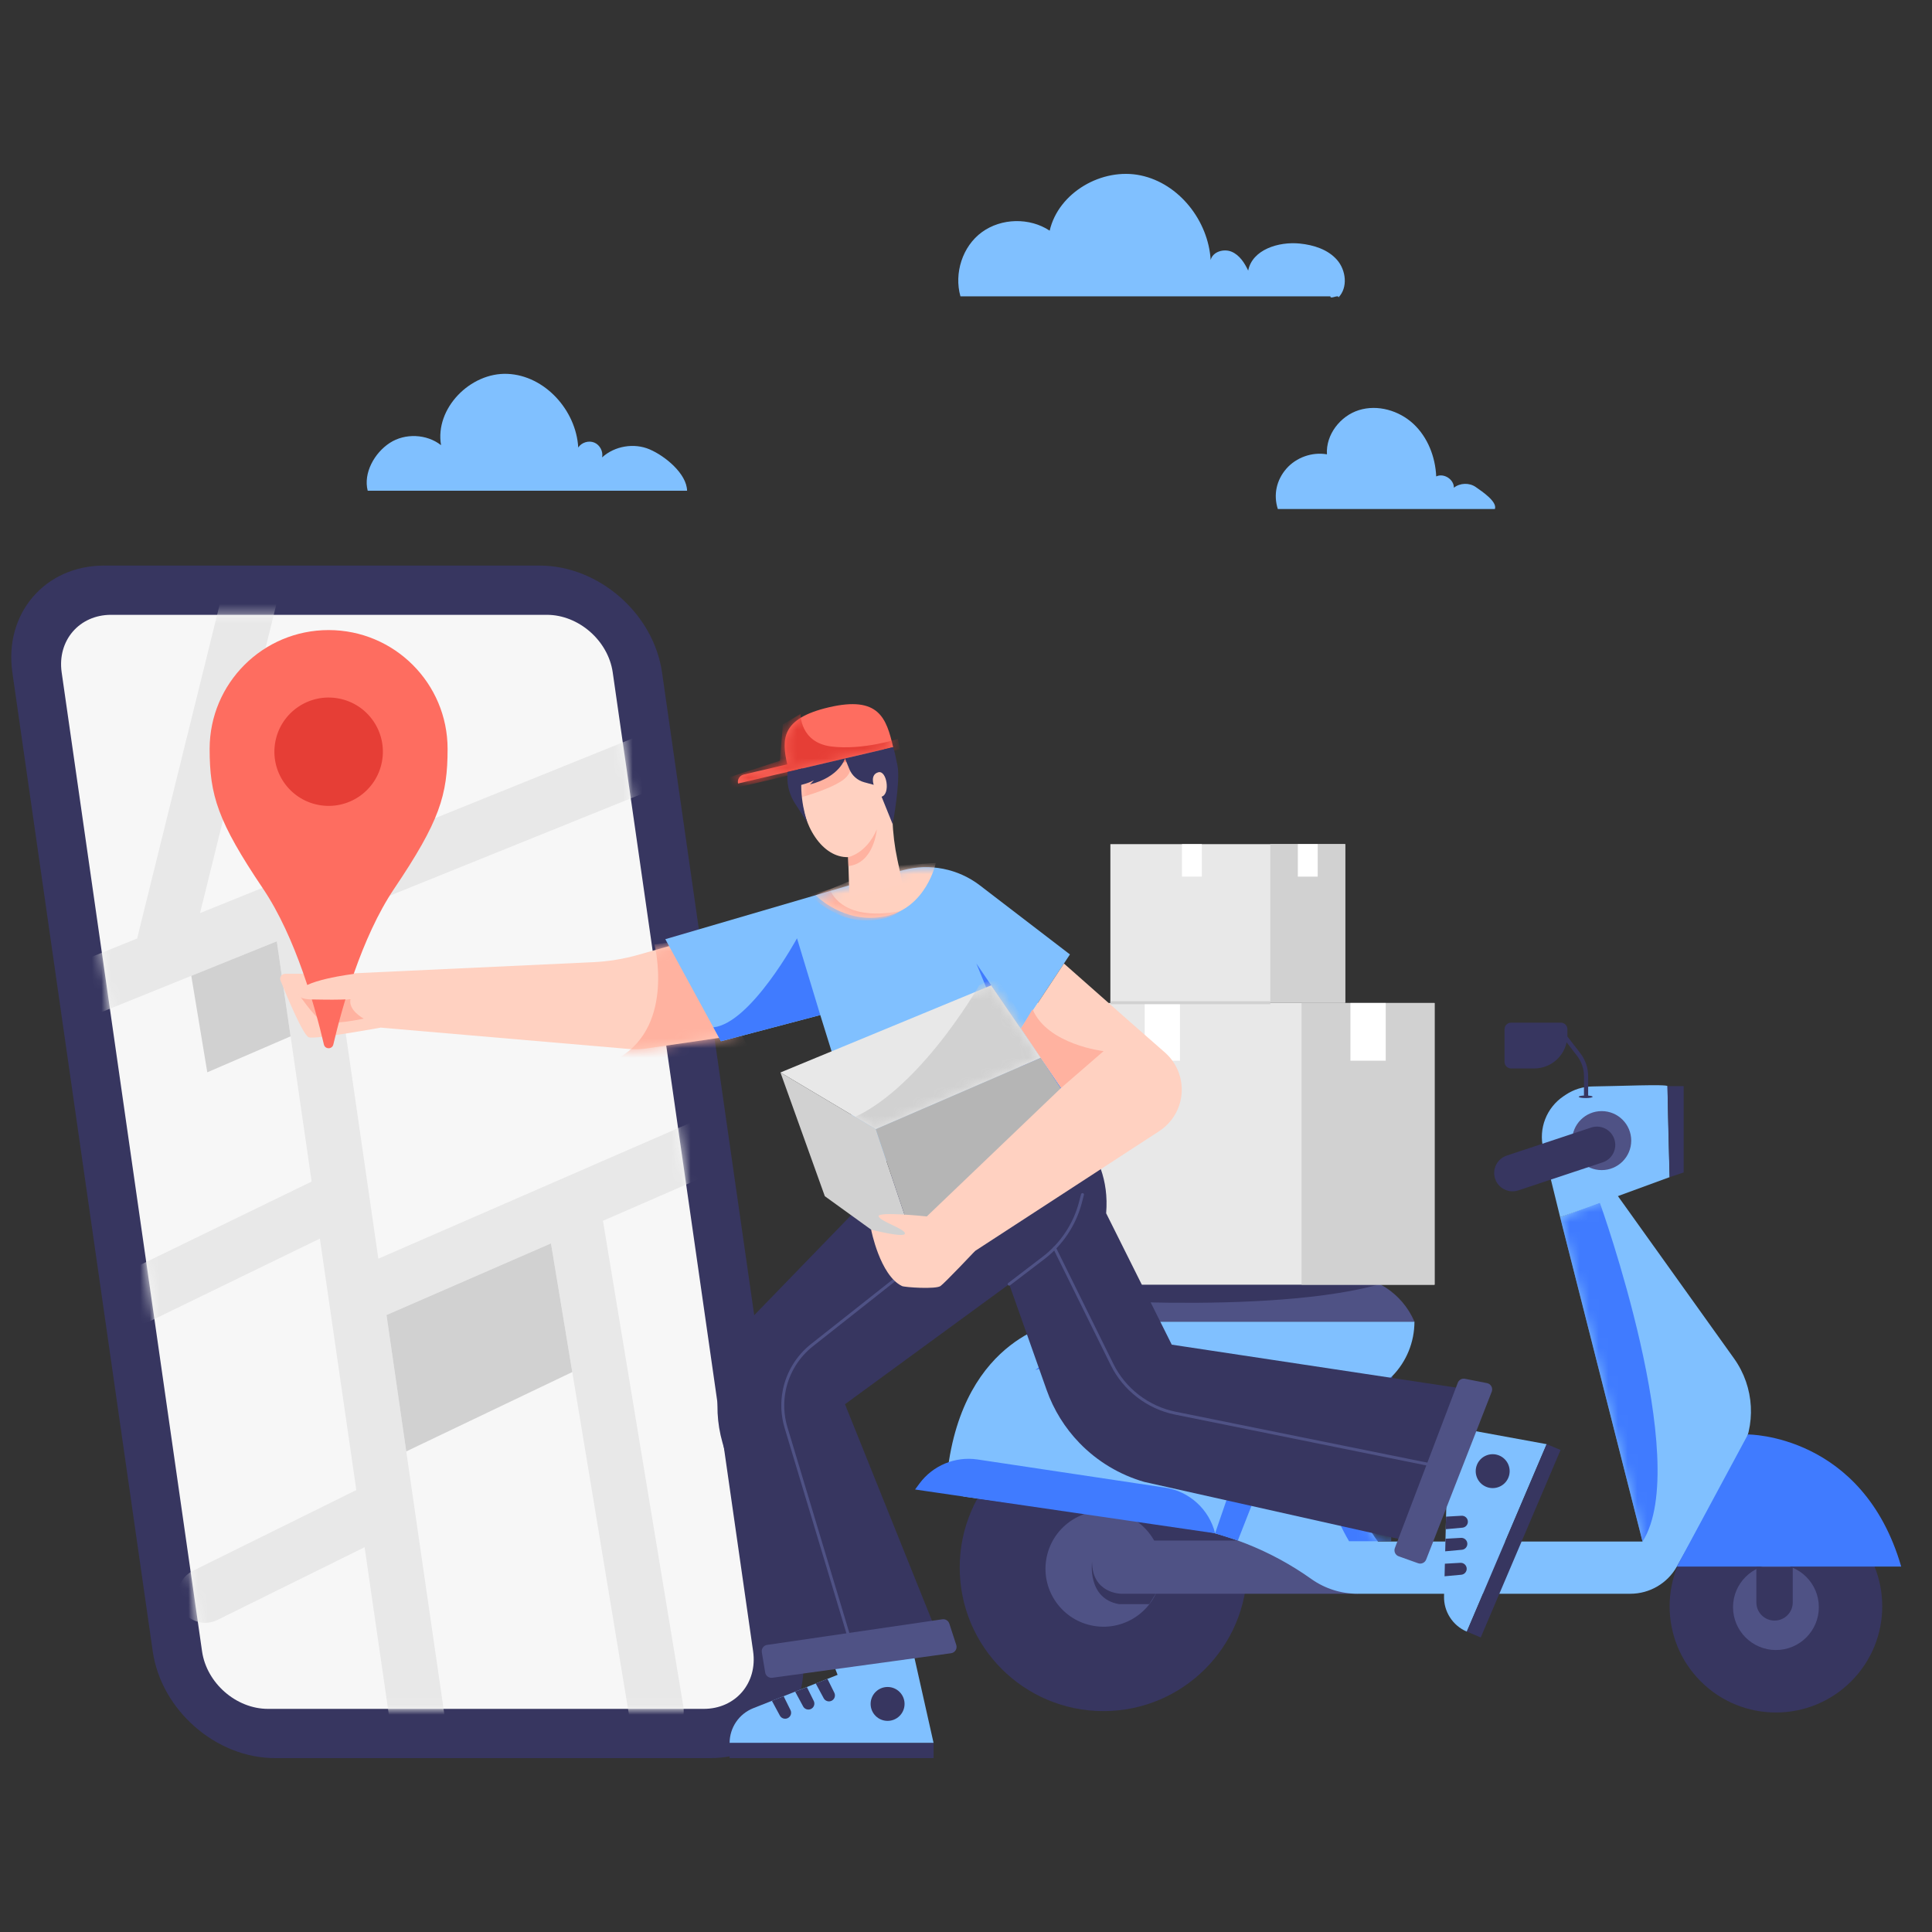 <svg width="200" height="200" viewBox="0 0 200 200" fill="none" xmlns="http://www.w3.org/2000/svg">
<rect x="0" y="0" width="200" height="200" fill="#333333" stroke="none"/>
<path d="M28.471 182C22.365 182 16.686 177.038 15.811 170.94L1.279 69.609C0.404 63.511 4.66 58.549 10.767 58.549H55.874C61.98 58.549 67.659 63.511 68.534 69.609L83.066 170.939C83.941 177.037 79.684 181.999 73.578 181.999H28.471V182Z" fill="#373660"/>
<path d="M72.847 176.902H27.741C24.444 176.902 21.388 174.233 20.916 170.939L6.384 69.609C5.911 66.316 8.201 63.646 11.498 63.646H56.605C59.902 63.646 62.958 66.315 63.43 69.609L77.962 170.939C78.435 174.232 76.145 176.902 72.848 176.902H72.847Z" fill="#F7F7F7"/>
<mask id="mask0_40_42608" style="mask-type:luminance" maskUnits="userSpaceOnUse" x="6" y="63" width="73" height="114">
<path d="M72.847 176.902H27.741C24.444 176.902 21.388 174.233 20.916 170.939L6.384 69.609C5.911 66.316 8.201 63.646 11.498 63.646H56.605C59.902 63.646 62.958 66.315 63.43 69.609L77.962 170.939C78.435 174.232 76.145 176.902 72.848 176.902H72.847Z" fill="white"/>
</mask>
<g mask="url(#mask0_40_42608)">
<path d="M77.032 116.909C76.405 115.47 74.728 114.812 73.287 115.44L58.127 122.042C58.111 122.049 58.096 122.056 58.08 122.062L39.166 130.299L34.09 95.249L70.776 80.434C72.233 79.845 72.937 78.189 72.348 76.734C71.759 75.279 70.1 74.576 68.643 75.165L20.708 94.522L29.429 59.231C29.806 57.707 28.874 56.167 27.349 55.791C25.823 55.414 24.282 56.345 23.905 57.869L14.197 97.152L5.07 100.838C3.614 101.427 2.91 103.083 3.499 104.538C3.947 105.644 5.012 106.315 6.137 106.315C6.492 106.315 6.854 106.249 7.203 106.107L28.658 97.444L32.261 122.314L13.088 131.635C11.674 132.322 11.087 134.023 11.774 135.433C12.267 136.444 13.28 137.032 14.334 137.032C14.752 137.032 15.176 136.94 15.577 136.745L33.115 128.219L34.069 134.802C34.071 134.819 34.073 134.835 34.076 134.852L36.886 154.249L19.983 162.603C18.576 163.299 17.998 165.004 18.696 166.41C19.192 167.411 20.2 167.992 21.248 167.992C21.672 167.992 22.103 167.897 22.508 167.696L37.743 160.166L40.373 178.323C40.578 179.738 41.795 180.757 43.186 180.757C43.322 180.757 43.459 180.748 43.597 180.728C45.152 180.503 46.23 179.062 46.005 177.508L42.814 155.478C42.812 155.46 42.809 155.441 42.806 155.423L40.011 136.132L57.038 128.718L65.126 177.579C65.356 178.971 66.562 179.958 67.93 179.958C68.084 179.958 68.24 179.945 68.397 179.92C69.947 179.664 70.996 178.201 70.74 176.653L62.418 126.374L75.562 120.651C77.002 120.024 77.661 118.349 77.032 116.911V116.909Z" fill="#E8E8E8"/>
</g>
<path d="M40.01 136.131L42.055 150.249L59.242 142.034L57.038 128.715L40.01 136.131Z" fill="#D1D1D1"/>
<path d="M28.657 97.442L30.082 107.28L21.459 111.005L19.802 101.017L28.657 97.442Z" fill="#D1D1D1"/>
<path d="M191.626 174.058C195.924 169.765 195.924 162.806 191.626 158.514C187.328 154.221 180.36 154.221 176.062 158.514C171.765 162.806 171.765 169.765 176.062 174.058C180.36 178.35 187.328 178.35 191.626 174.058Z" fill="#373660"/>
<path d="M183.844 170.81C186.297 170.81 188.286 168.824 188.286 166.375C188.286 163.925 186.297 161.939 183.844 161.939C181.392 161.939 179.403 163.925 179.403 166.375C179.403 168.824 181.392 170.81 183.844 170.81Z" fill="#4F5285"/>
<path d="M114.226 177.132C122.442 177.132 129.103 170.479 129.103 162.273C129.103 154.067 122.442 147.415 114.226 147.415C106.009 147.415 99.349 154.067 99.349 162.273C99.349 170.479 106.009 177.132 114.226 177.132Z" fill="#373660"/>
<path d="M120.159 163.36C120.69 160.091 118.468 157.011 115.195 156.48C111.921 155.95 108.837 158.17 108.306 161.439C107.775 164.708 109.997 167.788 113.271 168.319C116.544 168.849 119.628 166.629 120.159 163.36Z" fill="#4F5285"/>
<path d="M140.544 164.985H116.049C114.525 164.985 113.29 163.751 113.29 162.23C113.29 160.708 114.525 159.475 116.049 159.475H140.544V164.983V164.985Z" fill="#4F5285"/>
<path d="M161.508 126.009L170.035 159.581H142.652C142.652 159.581 135.6 151.129 144.124 142.456C145.602 140.952 146.423 138.924 146.423 136.817H109.858C109.858 136.817 99.705 138.159 98.063 152.511C97.926 153.705 98.777 154.787 99.97 154.949L121.623 157.878C126.711 158.566 131.556 160.479 135.74 163.452C137.142 164.449 138.822 164.985 140.543 164.985H168.772C170.767 164.985 172.608 163.91 173.587 162.173L180.047 150.713C181.841 147.53 181.63 143.596 179.503 140.624L167.411 123.715L161.507 126.008L161.508 126.009Z" fill="#80C0FF"/>
<mask id="mask1_40_42608" style="mask-type:luminance" maskUnits="userSpaceOnUse" x="98" y="123" width="84" height="42">
<path d="M161.508 126.009L170.035 159.581H142.652C142.652 159.581 135.6 151.129 144.124 142.456C145.602 140.952 146.423 138.924 146.423 136.817H109.858C109.858 136.817 99.705 138.159 98.063 152.511C97.926 153.705 98.777 154.787 99.97 154.949L121.623 157.878C126.711 158.566 131.556 160.479 135.74 163.452C137.142 164.449 138.822 164.985 140.543 164.985H168.772C170.767 164.985 172.608 163.91 173.587 162.173L180.047 150.713C181.841 147.53 181.63 143.596 179.503 140.624L167.411 123.715L161.507 126.008L161.508 126.009Z" fill="white"/>
</mask>
<g mask="url(#mask1_40_42608)">
<path d="M161.508 126.009L165.613 124.505C165.613 124.505 175.272 151.378 170.035 159.582L161.508 126.01" fill="#407BFF"/>
<path d="M144.124 142.456C144.124 142.456 132.967 148.284 139.653 159.545H144.019L144.123 142.456" fill="#407BFF"/>
</g>
<path d="M109.858 136.817H146.423L146.405 136.776C145.144 133.88 142.283 132.007 139.122 132.007H117.389C114.828 132.007 112.424 133.24 110.932 135.318L109.857 136.817H109.858Z" fill="#4F5285"/>
<mask id="mask2_40_42608" style="mask-type:luminance" maskUnits="userSpaceOnUse" x="109" y="132" width="38" height="5">
<path d="M109.858 136.817H146.423L146.405 136.776C145.144 133.88 142.283 132.007 139.122 132.007H117.389C114.828 132.007 112.424 133.24 110.932 135.318L109.857 136.817H109.858Z" fill="white"/>
</mask>
<g mask="url(#mask2_40_42608)">
<path d="M109.858 134.412C109.858 134.412 135.351 136.419 145.56 132.007L141.623 130.427L113.729 129.86L109.859 134.412H109.858Z" fill="#373660"/>
</g>
<path d="M161.508 126.009L172.838 121.858C172.838 121.858 172.667 116.017 172.616 112.439C172.613 112.211 167.328 112.444 164.87 112.468C163.882 112.477 162.917 112.773 162.096 113.321L161.878 113.465C160.095 114.653 159.248 116.828 159.76 118.906L161.508 126.01V126.009Z" fill="#80C0FF"/>
<path d="M172.616 112.438H174.293V121.374L172.839 121.856L172.616 112.438Z" fill="#373660"/>
<path d="M173.588 162.173L180.949 148.494C180.949 148.494 192.837 148.451 196.812 162.173H173.588Z" fill="#407BFF"/>
<path d="M125.786 158.728L94.729 154.192L95.175 153.587C96.565 151.7 98.888 150.737 101.208 151.086L120.588 153.995C123.121 154.376 125.173 156.245 125.787 158.728H125.786Z" fill="#407BFF"/>
<path d="M125.786 158.728L131.115 143.22C131.115 143.22 116.497 138.734 107.187 141.832C107.187 141.832 110.617 138.57 119.151 139.141C127.686 139.712 134.871 142.322 134.871 142.322L128.141 159.476L125.786 158.728Z" fill="#407BFF"/>
<path d="M119.642 164.984H116.048C116.048 164.984 113.048 164.967 113.048 161.662C113.048 161.662 112.523 165.49 115.842 166.058H118.978L119.642 164.984Z" fill="#373660"/>
<path d="M183.701 167.763C182.662 167.763 181.818 166.921 181.818 165.883V162.206H185.584V165.883C185.584 166.921 184.741 167.763 183.701 167.763Z" fill="#373660"/>
<path d="M165.806 121.129C167.495 121.129 168.864 119.762 168.864 118.075C168.864 116.388 167.495 115.021 165.806 115.021C164.118 115.021 162.749 116.388 162.749 118.075C162.749 119.762 164.118 121.129 165.806 121.129Z" fill="#4F5285"/>
<path d="M154.775 122.027C154.444 121.033 154.982 119.958 155.978 119.627L164.712 116.724C165.708 116.393 166.783 116.931 167.115 117.925C167.446 118.92 166.907 119.994 165.912 120.325L157.178 123.229C156.182 123.559 155.106 123.022 154.775 122.027Z" fill="#373660"/>
<path d="M164.188 113.621C164.068 113.621 163.972 113.525 163.972 113.405V111.39C163.972 110.643 163.72 109.905 163.264 109.312L161.563 107.106C161.489 107.012 161.507 106.876 161.602 106.803C161.696 106.73 161.833 106.748 161.906 106.842L163.607 109.048C164.121 109.716 164.405 110.547 164.405 111.39V113.405C164.405 113.525 164.308 113.621 164.188 113.621Z" fill="#373660"/>
<path d="M164.867 113.539C164.867 113.613 164.545 113.672 164.149 113.672C163.753 113.672 163.431 113.613 163.431 113.539C163.431 113.464 163.753 113.405 164.149 113.405C164.545 113.405 164.867 113.464 164.867 113.539Z" fill="#373660"/>
<path d="M156.428 105.865H161.579C161.952 105.865 162.257 106.169 162.257 106.543V107.173C162.257 109.068 160.716 110.607 158.819 110.607H156.428C156.054 110.607 155.75 110.303 155.75 109.929V106.543C155.75 106.17 156.053 105.865 156.428 105.865Z" fill="#373660"/>
<path d="M125.516 146.308L115.299 144.592C114.988 144.54 114.778 144.245 114.83 143.933C114.882 143.623 115.177 143.413 115.489 143.465L125.706 145.18C126.017 145.232 126.228 145.527 126.176 145.839C126.124 146.15 125.829 146.36 125.516 146.308Z" fill="#407BFF"/>
<path d="M124.233 148.836L114.016 147.12C113.704 147.068 113.494 146.773 113.546 146.461C113.598 146.151 113.893 145.941 114.206 145.993L124.423 147.709C124.734 147.76 124.944 148.055 124.892 148.367C124.84 148.678 124.545 148.888 124.233 148.836Z" fill="#407BFF"/>
<path d="M123.241 151.591L113.024 149.875C112.713 149.823 112.503 149.528 112.555 149.216C112.607 148.906 112.902 148.696 113.214 148.748L123.431 150.463C123.742 150.515 123.952 150.81 123.9 151.122C123.848 151.433 123.553 151.643 123.241 151.591Z" fill="#407BFF"/>
<path d="M148.506 103.83H105.327V132.993H148.506V103.83Z" fill="#E8E8E8"/>
<path d="M122.149 103.83H118.496V109.802H122.149V103.83Z" fill="white"/>
<path d="M148.506 103.83H134.74V132.993H148.506V103.83Z" fill="#D1D1D1"/>
<path d="M143.45 103.83H139.797V109.802H143.45V103.83Z" fill="white"/>
<path d="M139.255 87.385H114.946V103.803H139.255V87.385Z" fill="#E8E8E8"/>
<path d="M124.415 87.385H122.359V90.747H124.415V87.385Z" fill="white"/>
<path d="M139.255 87.385H131.505V103.803H139.255V87.385Z" fill="#D1D1D1"/>
<path d="M136.408 87.385H134.351V90.747H136.408V87.385Z" fill="white"/>
<path d="M131.505 103.651H114.946V103.955H131.505V103.651Z" fill="#D1D1D1"/>
<path d="M72.098 97.131L66.103 98.835C64.563 99.273 62.975 99.532 61.375 99.606L35.577 100.805L38.084 106.267L65.158 108.594C65.738 108.644 66.322 108.627 66.897 108.542L76.55 107.132L72.098 97.129V97.131Z" fill="#FFD1C1"/>
<mask id="mask3_40_42608" style="mask-type:luminance" maskUnits="userSpaceOnUse" x="35" y="97" width="42" height="12">
<path d="M72.098 97.131L66.103 98.835C64.563 99.273 62.975 99.532 61.375 99.606L35.577 100.805L38.084 106.267L65.158 108.594C65.738 108.644 66.322 108.627 66.897 108.542L76.55 107.132L72.098 97.129V97.131Z" fill="white"/>
</mask>
<g mask="url(#mask3_40_42608)">
<path d="M67.749 97.768C67.749 97.768 69.863 106.024 64.171 109.449L68.345 109.787L77.343 108.271L72.098 97.13L67.749 97.767V97.768Z" fill="#FFB2A0"/>
</g>
<path d="M35.577 100.806H29.522C29.155 100.806 28.905 101.176 29.042 101.516C29.714 103.18 31.394 107.212 31.979 107.386C32.717 107.606 39.392 106.382 39.392 106.382L35.577 100.806Z" fill="#FFD1C1"/>
<path d="M30.882 102.877C30.882 102.877 32.421 105.125 33.258 105.676C34.096 106.227 37.659 105.448 37.659 105.448C37.659 105.448 36.033 104.611 36.282 103.433C36.282 103.433 33.924 103.756 30.881 102.877H30.882Z" fill="#FFB2A0"/>
<path d="M46.334 77.526C46.334 70.732 40.82 65.225 34.018 65.225C27.216 65.225 21.702 70.733 21.702 77.526C21.702 82.32 22.525 85.01 27.228 91.991C30.633 97.044 32.667 104.432 33.53 108.126C33.65 108.642 34.386 108.642 34.507 108.126C35.37 104.432 37.403 97.044 40.808 91.991C45.512 85.01 46.334 82.32 46.334 77.526Z" fill="#FE6D60"/>
<path d="M39.535 78.868C40.116 75.826 38.118 72.89 35.072 72.309C32.026 71.729 29.086 73.725 28.505 76.767C27.924 79.809 29.922 82.745 32.968 83.326C36.014 83.906 38.954 81.91 39.535 78.868Z" fill="#E63E36"/>
<path d="M36.727 100.806C36.727 100.806 30.882 101.494 30.882 102.877C30.882 103.499 32.217 103.47 32.723 103.47C33.229 103.47 37.509 103.608 37.647 103.102C37.785 102.596 36.727 100.805 36.727 100.805V100.806Z" fill="#FFD1C1"/>
<path d="M85.862 171.195L86.708 173.38L77.983 176.829C76.502 177.415 75.529 178.844 75.529 180.436H96.644L94.57 171.196H85.864L85.862 171.195Z" fill="#80C0FF"/>
<path d="M91.883 178.144C92.853 178.144 93.64 177.359 93.64 176.39C93.64 175.422 92.853 174.636 91.883 174.636C90.914 174.636 90.127 175.422 90.127 176.39C90.127 177.359 90.914 178.144 91.883 178.144Z" fill="#373660"/>
<path d="M85.656 173.794L86.369 175.233C86.526 175.55 86.386 175.933 86.062 176.074C85.767 176.204 85.421 176.084 85.268 175.801L84.445 174.274L85.656 173.795V173.794Z" fill="#373660"/>
<path d="M83.526 174.641L84.239 176.08C84.396 176.397 84.256 176.78 83.932 176.921C83.637 177.05 83.291 176.93 83.138 176.647L82.315 175.12L83.526 174.642V174.641Z" fill="#373660"/>
<path d="M81.12 175.591L81.832 177.03C81.989 177.347 81.849 177.729 81.525 177.87C81.23 178 80.884 177.88 80.731 177.597L79.908 176.07L81.12 175.592V175.591Z" fill="#373660"/>
<path d="M96.643 180.435H75.528V182H96.643V180.435Z" fill="#373660"/>
<path d="M147.38 155.794L149.723 155.872L149.486 165.241C149.446 166.832 150.383 168.285 151.849 168.908L160.113 149.502L150.788 147.793L147.38 155.795V155.794Z" fill="#80C0FF"/>
<path d="M153.835 153.908C154.728 154.288 155.759 153.872 156.139 152.981C156.519 152.089 156.103 151.059 155.21 150.679C154.317 150.3 153.286 150.715 152.906 151.607C152.526 152.499 152.942 153.529 153.835 153.908Z" fill="#373660"/>
<path d="M149.694 157.002L151.299 156.91C151.652 156.89 151.95 157.169 151.954 157.522C151.957 157.845 151.712 158.115 151.391 158.145L149.662 158.303L149.694 157.003V157.002Z" fill="#373660"/>
<path d="M149.639 159.29L151.244 159.199C151.597 159.179 151.894 159.458 151.899 159.811C151.902 160.133 151.657 160.403 151.336 160.433L149.606 160.591L149.639 159.291V159.29Z" fill="#373660"/>
<path d="M149.573 161.874L151.178 161.783C151.531 161.763 151.829 162.042 151.833 162.395C151.836 162.717 151.591 162.988 151.27 163.017L149.541 163.175L149.573 161.875V161.874Z" fill="#373660"/>
<path d="M160.106 149.492L151.842 168.898L153.285 169.511L161.548 150.104L160.106 149.492Z" fill="#373660"/>
<path d="M121.301 139.2L114.508 125.593C115.095 118.584 109.449 115.461 109.449 115.461L103.102 116.557L100.723 116.967L91.681 118.527L92.517 121.246L78.117 136.107C76.23 138.054 74.966 140.519 74.486 143.186C74.117 145.229 74.22 147.33 74.787 149.328L81.276 172.201L97.562 170.473L87.473 145.364L104.47 132.934L108.347 143.89C109.073 145.944 110.235 147.818 111.752 149.383C113.597 151.287 115.911 152.675 118.461 153.408L146.847 159.771L152.434 143.901L121.303 139.199L121.301 139.2Z" fill="#373660"/>
<mask id="mask4_40_42608" style="mask-type:luminance" maskUnits="userSpaceOnUse" x="74" y="115" width="79" height="58">
<path d="M121.301 139.2L114.508 125.593C115.095 118.584 109.449 115.461 109.449 115.461L103.102 116.557L100.723 116.967L91.681 118.527L92.517 121.246L78.117 136.107C76.23 138.054 74.966 140.519 74.486 143.186C74.117 145.229 74.22 147.33 74.787 149.328L81.276 172.201L97.562 170.473L87.473 145.364L104.47 132.934L108.347 143.89C109.073 145.944 110.235 147.818 111.752 149.383C113.597 151.287 115.911 152.675 118.461 153.408L146.847 159.771L152.434 143.901L121.303 139.199L121.301 139.2Z" fill="white"/>
</mask>
<g mask="url(#mask4_40_42608)">
<path d="M88.487 171.589C88.421 171.589 88.362 171.547 88.341 171.481L81.222 147.823C80.838 146.545 80.775 145.178 81.042 143.871C81.424 141.999 82.459 140.316 83.96 139.132L107.654 120.412C107.719 120.36 107.815 120.371 107.867 120.437C107.919 120.502 107.908 120.598 107.843 120.65L84.149 139.369C82.706 140.509 81.708 142.13 81.34 143.93C81.083 145.189 81.144 146.504 81.513 147.734L88.632 171.392C88.657 171.472 88.611 171.557 88.531 171.58C88.516 171.585 88.501 171.587 88.487 171.587V171.589Z" fill="#4F5285"/>
<path d="M148.917 151.955C148.908 151.955 148.897 151.955 148.886 151.952L121.625 146.436C118.759 145.856 116.278 143.946 114.986 141.327L109.037 129.269C109 129.194 109.031 129.102 109.106 129.065C109.181 129.028 109.273 129.059 109.31 129.134L115.259 141.192C116.51 143.728 118.912 145.576 121.686 146.137L148.947 151.653C149.03 151.67 149.083 151.75 149.066 151.832C149.051 151.904 148.987 151.954 148.917 151.954V151.955Z" fill="#4F5285"/>
</g>
<path d="M105.696 106.46L110.76 98.803L101.44 91.656C99.181 89.923 96.242 89.341 93.491 90.081L90.805 90.804L68.874 97.224L74.63 107.788L84.915 105.077L89.725 120.532L112.649 116.577L105.697 106.461L105.696 106.46Z" fill="#80C0FF"/>
<mask id="mask5_40_42608" style="mask-type:luminance" maskUnits="userSpaceOnUse" x="68" y="89" width="45" height="32">
<path d="M105.696 106.46L110.76 98.803L101.44 91.656C99.181 89.923 96.242 89.341 93.491 90.081L90.805 90.804L68.874 97.224L74.63 107.788L84.915 105.077L89.725 120.532L112.649 116.577L105.697 106.461L105.696 106.46Z" fill="white"/>
</mask>
<g mask="url(#mask5_40_42608)">
<path d="M84.422 92.672C84.422 92.672 87.43 95.751 91.673 94.851C95.917 93.951 96.872 89.341 96.872 89.341L91.726 89.657L84.422 92.672Z" fill="#FFD1C0"/>
<mask id="mask6_40_42608" style="mask-type:luminance" maskUnits="userSpaceOnUse" x="84" y="89" width="13" height="7">
<path d="M84.422 92.672C84.422 92.672 87.43 95.751 91.673 94.851C95.917 93.951 96.872 89.341 96.872 89.341L91.726 89.657L84.422 92.672Z" fill="white"/>
</mask>
<g mask="url(#mask6_40_42608)">
<path d="M85.913 92.057C85.913 92.057 86.916 95.512 93.188 94.32C93.188 94.32 91.98 95.424 89.097 95.259C86.215 95.095 83.806 92.635 83.806 92.635L85.913 92.057Z" fill="#FFB2A0"/>
</g>
</g>
<path d="M101.074 99.745L107.352 115.008L109.847 112.621L101.074 99.745Z" fill="#407BFF"/>
<path d="M102.611 102.002L80.791 111.022L90.663 116.895L107.748 109.506L102.611 102.002Z" fill="#E8E8E8"/>
<mask id="mask7_40_42608" style="mask-type:luminance" maskUnits="userSpaceOnUse" x="80" y="102" width="28" height="15">
<path d="M102.611 102.002L80.791 111.022L90.663 116.895L107.748 109.506L102.611 102.002Z" fill="white"/>
</mask>
<g mask="url(#mask7_40_42608)">
<path d="M101.361 102.003C101.361 102.003 94.451 114.177 86.733 116.292L91.713 119.276L109.266 110.758L103.104 101.06L101.361 102.003Z" fill="#D1D1D1"/>
</g>
<path d="M90.663 116.895L95.42 131.076L85.386 123.831L80.791 111.022L90.663 116.895Z" fill="#D1D1D1"/>
<path d="M90.663 116.895L107.748 109.506L114.46 119.791L95.42 131.076L90.663 116.895Z" fill="#B5B5B5"/>
<path d="M84.915 105.077L82.506 97.131C82.506 97.131 77.728 105.937 73.848 106.35L74.631 107.787L84.916 105.075L84.915 105.077Z" fill="#407BFF"/>
<path d="M120.59 108.951L116.986 105.791L110.139 99.744L105.697 106.459L109.848 112.62L95.078 126.75L99.751 130.271L120.036 117.074C120.99 116.444 121.707 115.513 122.07 114.429C122.727 112.473 122.144 110.313 120.591 108.951H120.59Z" fill="#FFD1C1"/>
<path d="M109.847 112.621L114.243 108.812C114.243 108.812 108.439 108.154 106.889 104.476L105.696 106.46L109.847 112.621Z" fill="#FFB2A0"/>
<path d="M95.939 125.925C95.939 125.925 90.74 125.377 90.959 125.925C91.177 126.473 93.721 127.218 93.677 127.699C93.633 128.181 90.179 127.292 90.179 127.292C90.179 127.292 91.089 132.017 93.37 133.13C93.657 133.269 96.878 133.479 97.36 133.13C97.842 132.78 100.943 129.494 100.943 129.494L95.939 125.926V125.925Z" fill="#FFD1C1"/>
<path d="M104.469 133.086C104.424 133.086 104.378 133.066 104.348 133.027C104.297 132.96 104.31 132.864 104.377 132.814L107.939 130.093C109.774 128.691 111.107 126.69 111.694 124.458L111.912 123.623C111.934 123.541 112.016 123.494 112.098 123.515C112.18 123.536 112.228 123.619 112.206 123.7L111.988 124.535C111.385 126.832 110.013 128.891 108.124 130.334L104.562 133.055C104.534 133.077 104.501 133.086 104.469 133.086Z" fill="#4F5285"/>
<path d="M79.419 170.278L97.55 167.628C97.87 167.581 98.175 167.771 98.275 168.078L98.992 170.284C99.119 170.676 98.861 171.087 98.453 171.142L79.954 173.682C79.599 173.731 79.27 173.489 79.212 173.136L78.862 171.039C78.802 170.675 79.052 170.331 79.419 170.277V170.278Z" fill="#4F5285"/>
<path d="M144.397 160.252L150.908 143.144C151.023 142.843 151.338 142.668 151.655 142.731L153.934 143.18C154.339 143.26 154.572 143.685 154.423 144.069L147.636 161.443C147.505 161.776 147.134 161.945 146.797 161.824L144.794 161.109C144.444 160.985 144.266 160.598 144.397 160.252Z" fill="#4F5285"/>
<path d="M87.347 74.106C89.946 74.025 92.155 77.234 92.282 81.273L92.392 84.827C92.436 86.238 92.608 87.643 92.905 89.023L93.446 91.538L87.93 92.832L87.802 88.73C85.203 88.811 82.993 85.602 82.867 81.563C82.742 77.524 84.748 74.184 87.347 74.104V74.106Z" fill="#FFD1C1"/>
<mask id="mask8_40_42608" style="mask-type:luminance" maskUnits="userSpaceOnUse" x="82" y="74" width="12" height="19">
<path d="M87.347 74.106C89.946 74.025 92.155 77.234 92.282 81.273L92.392 84.827C92.436 86.238 92.608 87.643 92.905 89.023L93.446 91.538L87.93 92.832L87.802 88.73C85.203 88.811 82.993 85.602 82.867 81.563C82.742 77.524 84.748 74.184 87.347 74.104V74.106Z" fill="white"/>
</mask>
<g mask="url(#mask8_40_42608)">
<path d="M87.905 78.245C87.919 78.304 88.708 79.802 87.141 80.835C85.574 81.868 82.57 82.635 82.57 82.635C82.57 82.635 81.934 79.667 82.566 79.165C83.197 78.663 87.905 78.245 87.905 78.245Z" fill="#FFB2A0"/>
</g>
<path d="M87.801 88.731C87.801 88.731 89.671 88.39 90.766 85.862C90.766 85.862 90.494 89.355 87.83 89.657L87.801 88.731Z" fill="#FFB2A0"/>
<path d="M85.795 73.222C80.862 74.379 80.912 76.494 81.492 79.122L76.982 80.18C76.565 80.278 76.307 80.694 76.404 81.111L81.666 79.877L86.205 78.812L92.459 77.346C91.759 74.369 91.013 71.998 85.795 73.222Z" fill="#FE6D60"/>
<mask id="mask9_40_42608" style="mask-type:luminance" maskUnits="userSpaceOnUse" x="76" y="72" width="17" height="10">
<path d="M85.795 73.222C80.862 74.379 80.912 76.494 81.492 79.122L76.982 80.18C76.565 80.278 76.307 80.694 76.404 81.111L81.666 79.877L86.205 78.812L92.459 77.346C91.759 74.369 91.013 71.998 85.795 73.222Z" fill="white"/>
</mask>
<g mask="url(#mask9_40_42608)">
<path d="M82.867 73.908C82.867 73.908 82.813 76.865 86.047 77.275C89.28 77.686 92.935 76.501 92.935 76.501L93.185 77.565L75.348 81.748L75.077 80.596L80.731 78.755L81.042 74.987L82.868 73.906L82.867 73.908Z" fill="#E63E36"/>
</g>
<path d="M87.473 78.515L87.93 79.628C88.201 80.29 88.767 80.789 89.46 80.977L90.445 81.244C90.445 81.244 90.061 80.175 90.93 79.945C91.799 79.715 92.199 82.201 91.261 82.474L92.411 85.324C92.411 85.324 93.231 80.879 92.91 79.269C92.568 77.548 92.458 77.346 92.458 77.346L87.472 78.515H87.473Z" fill="#373660"/>
<path d="M81.518 79.912L81.508 80.402C81.488 81.383 81.764 82.349 82.298 83.171L83.601 85.179C83.601 85.179 82.588 82.596 83.075 79.547L81.518 79.913V79.912Z" fill="#373660"/>
<path d="M87.473 78.515C87.473 78.515 86.937 80.42 83.847 81.202L85.007 80.012C85.007 80.012 85.119 80.767 82.537 81.354L82.613 79.655L87.472 78.515H87.473Z" fill="#373660"/>
<path d="M71.127 50.801H38.065C37.595 48.971 38.762 46.886 40.346 45.853C41.93 44.82 44.169 44.918 45.657 46.084C44.999 42.283 48.688 38.53 52.546 38.703C56.404 38.875 59.638 42.475 59.859 46.326C60.203 45.801 60.939 45.574 61.519 45.814C62.098 46.053 62.458 46.734 62.33 47.348C63.629 46.165 65.637 45.826 67.252 46.52C68.868 47.213 71.091 49.046 71.126 50.802L71.127 50.801Z" fill="#80C0FF"/>
<path d="M137.721 30.676H99.423C98.748 28.283 99.635 25.495 101.647 24.031C103.659 22.566 106.589 22.503 108.662 23.878C109.577 19.915 114.099 17.317 118.084 18.158C122.069 18.998 125.078 22.854 125.328 26.913C125.54 26.054 126.687 25.713 127.502 26.06C128.316 26.408 128.835 27.212 129.212 28.012C129.633 25.842 132.355 24.988 134.556 25.212C135.981 25.357 137.455 25.819 138.401 26.893C139.347 27.967 139.554 29.767 138.556 30.793C138.597 30.439 137.681 31.031 137.722 30.675L137.721 30.676Z" fill="#80C0FF"/>
<path d="M154.753 52.695H132.28C131.803 51.218 132.142 49.692 133.162 48.521C134.182 47.35 135.834 46.765 137.365 47.032C137.235 45.008 138.737 43.062 140.675 42.456C142.614 41.851 144.827 42.495 146.313 43.877C147.798 45.26 148.586 47.294 148.677 49.321C149.457 48.943 150.523 49.625 150.505 50.49C151.135 49.983 152.105 49.952 152.767 50.416C153.43 50.88 155.015 51.93 154.752 52.695H154.753Z" fill="#80C0FF"/>
</svg>
